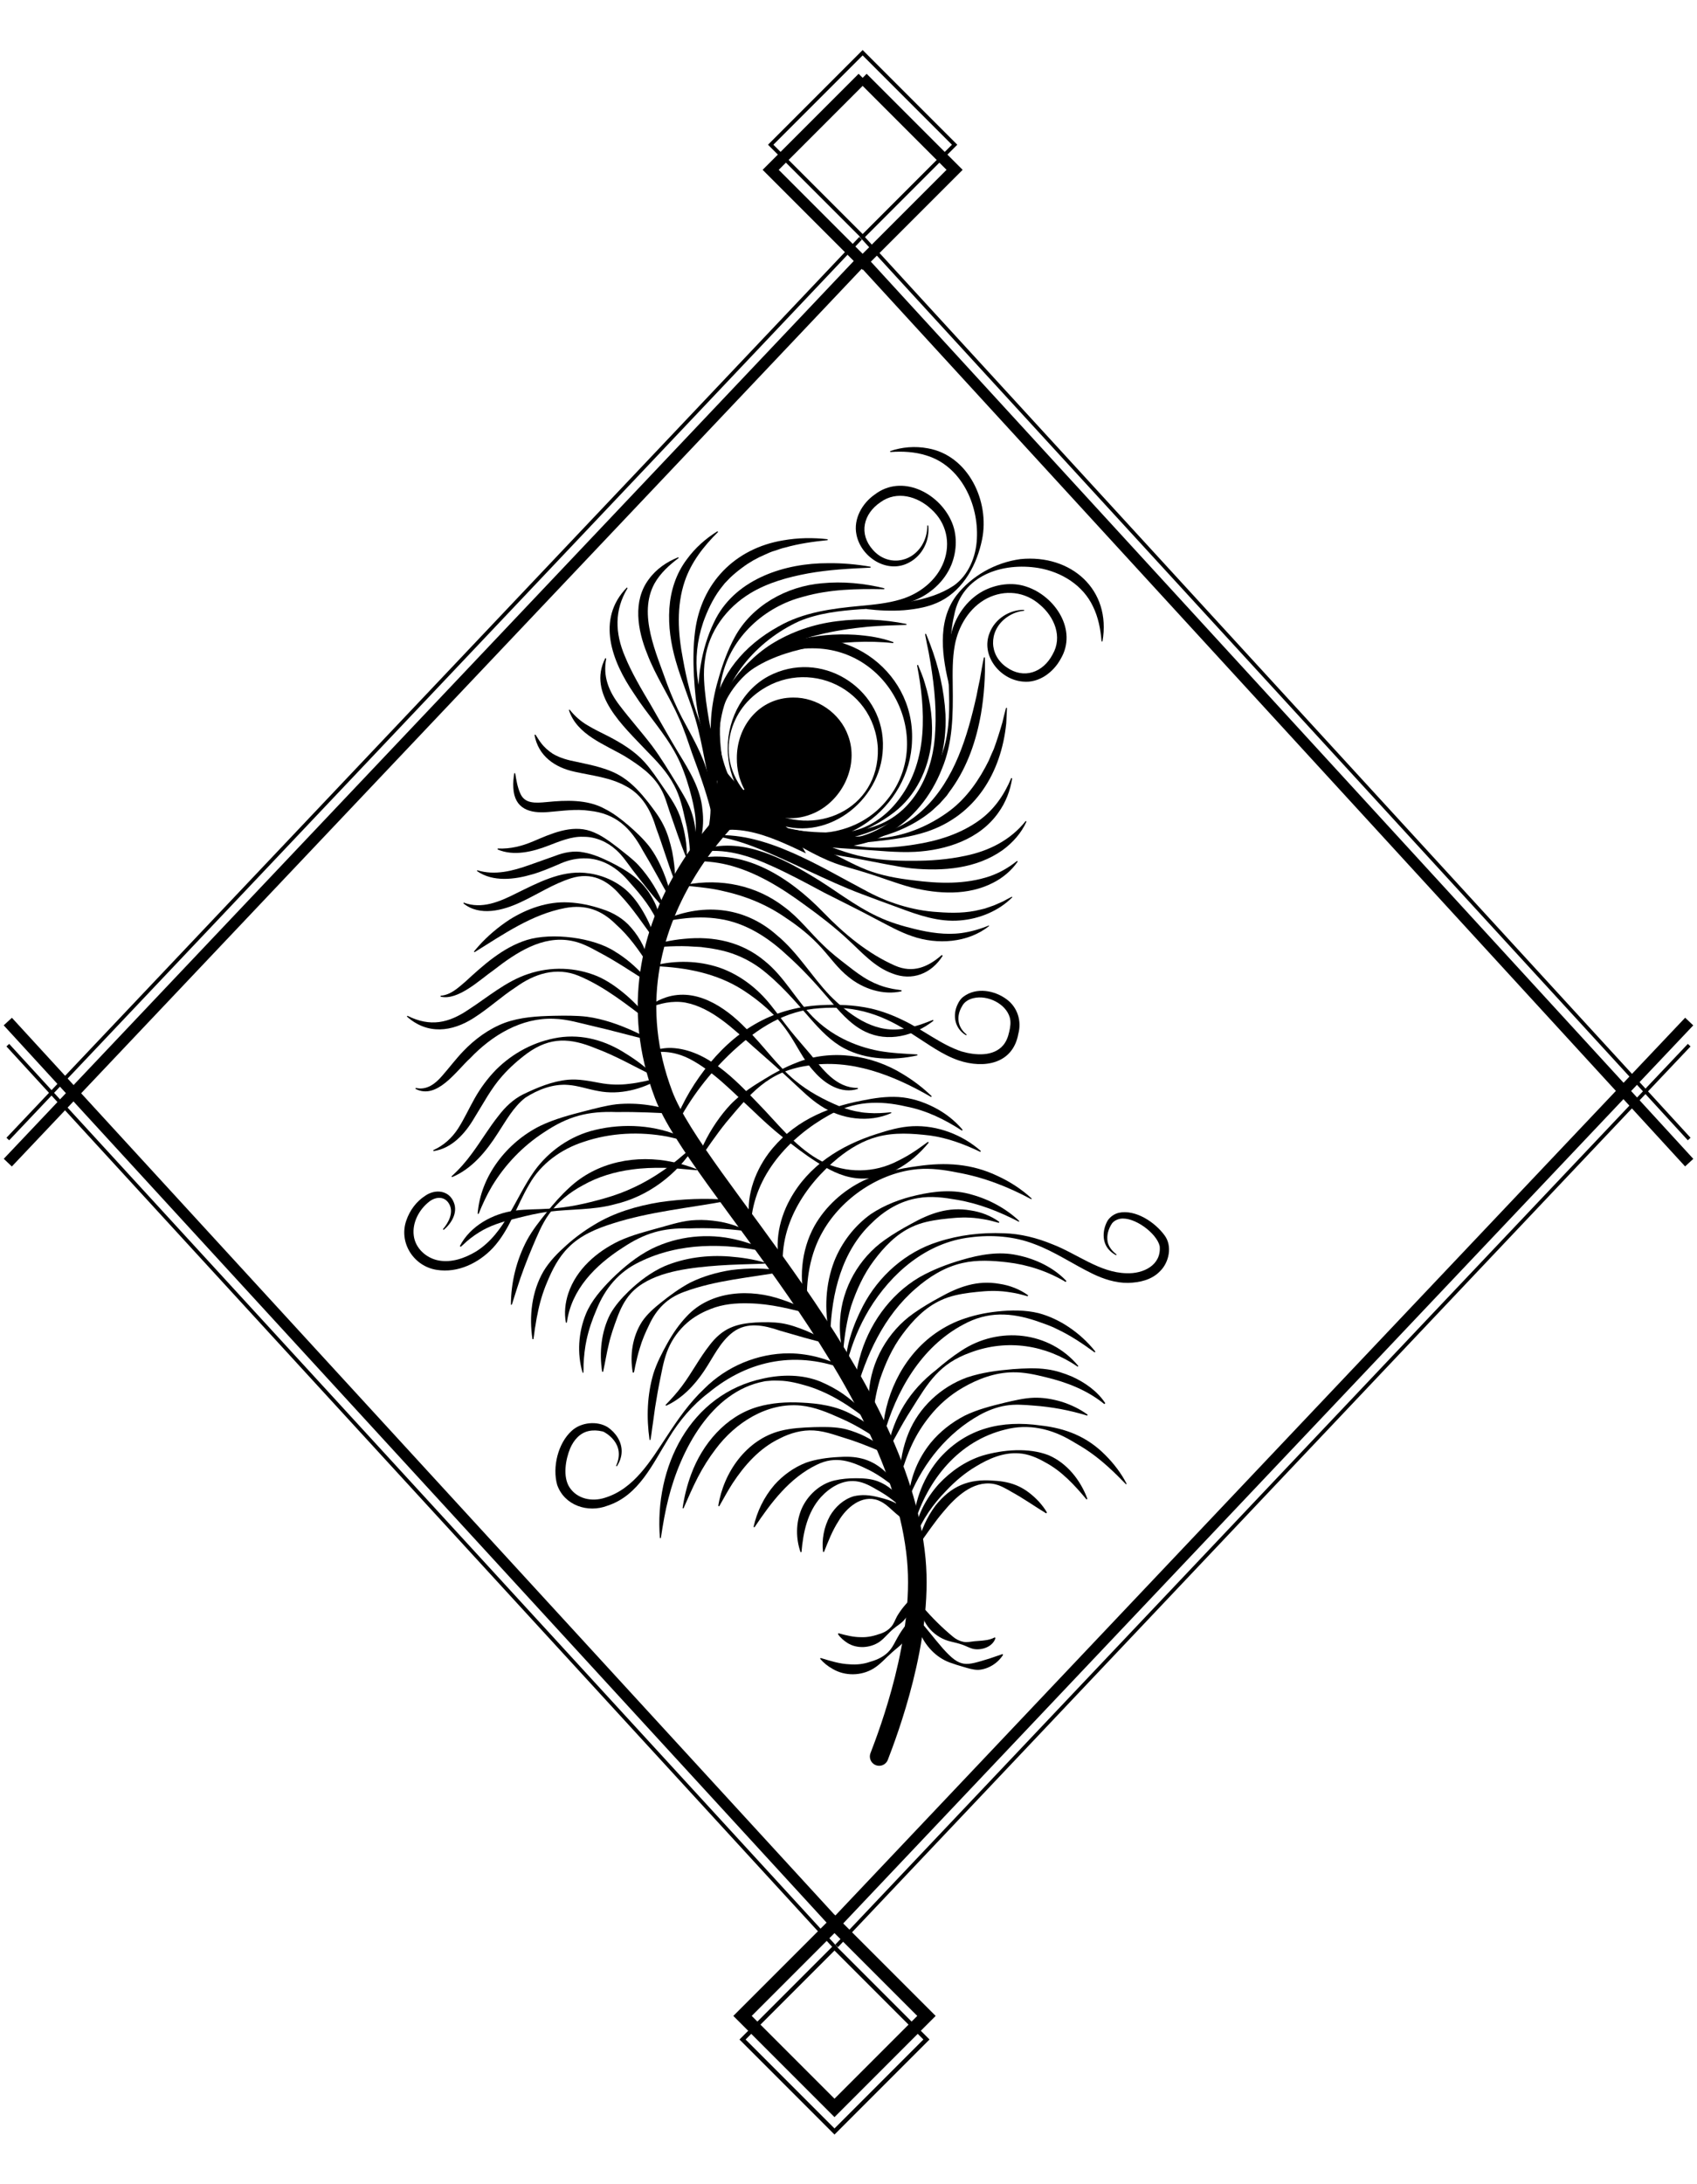 <?xml version="1.0" encoding="UTF-8"?>
<svg data-bbox="4.2 28.367 905 1118.393" viewBox="0 0 913.4 1175" xmlns="http://www.w3.org/2000/svg" data-type="ugc">
    <g>
        <path d="M482.9 801.1c-4.7-3.7-9.6-7.4-14.9-10.1-9.7-4.8-18-8.1-28.5-2.9-14.6 7.1-24.5 20.3-33.4 33.6l-.5-.2c1.8-8.2 5.6-16.1 11.2-22.6 4.6-5.2 10.6-9.5 17.1-12 5.5-1.9 11.5-2.7 17.2-3 9.3-.7 16.9.6 24.3 6.9 3.2 2.8 6 6.2 7.9 10l-.4.3z"/>
        <path d="M479.8 779.6c-8.5-6.3-17.5-12.3-27.2-16.5-6.9-3.1-13.9-6.1-21.5-6.9-18.2-1.8-35.3 9.2-45.9 23.4-3.6 4.7-6.8 9.8-9.6 15.2-2.8 5.4-5.2 11-7.7 16.7l-.5-.1c.9-6.2 2.4-12.3 4.6-18.2 6-16.3 18.6-31.3 35.8-36.3 7.6-2.2 15.6-2.7 23.4-2.3 9.3.4 19.1 1.8 27.5 6.5 7 3.6 13.3 8.6 18.5 14.5 1 1.2 2 2.4 2.9 3.7.1 0-.3.3-.3.3z"/>
        <path d="M469.5 766c-10.6-8.6-21.5-16.1-34.5-20.2-5.1-1.5-10.3-2.9-15.6-3-1.6-.1-3.8-.1-5.4.1-.8.1-1.9.1-2.7.3-28.5 5.4-45 37.1-51.5 62.9-1.8 7-3 14.1-4.1 21.4h-.5c-3.1-38.1 16.1-77.6 55.8-85.9 10.1-2.2 20.9-2.2 30.6 1.7 4.2 1.8 8.6 4.1 12.4 6.8 6.1 4.3 11.5 9.6 15.9 15.5 0 .1-.4.4-.4.4z"/>
        <path d="M275 702c0-12 3-24.2 8.7-34.9 2.9-5.3 6.7-10.1 10.5-14.8 3.8-4.7 7.7-9.2 12.2-13.3 14.9-14 36.2-18 55.8-13.8 4.4.9 8.8 2.3 13 3.9l-.1.5c-6-.5-11.8-1.2-17.7-1.3-5.8-.1-11.6.1-17.3.9-9.2 1.2-18.3 3.9-26.4 8.5-7.1 3.8-13.5 8.9-18.2 15.5-3.9 5.4-6.3 11.6-8.9 17.6-3.1 7.4-6 14.9-8.4 22.6l-2.7 8.5-.5.1z"/>
        <path d="M351.8 578.9c-10.4-5.1-20.4-10.9-31.2-14.9-13.6-5.6-24.3-6.3-36.7 2.6-4.9 3.6-9.5 7.7-13.5 12.2-6.1 6.8-10.3 15-15.2 22.8-4.8 8.2-12 16.3-21.9 17.7l-.1-.5c5.6-2.5 10.1-6.6 13.4-11.7 3.2-5 5.8-10.7 8.9-16.2 3.1-5.5 7-10.8 11.5-15.4 9.1-9.1 20.9-15.3 33.6-17.3 13.1-2 25.6 1.7 36.5 8.8 5.4 3.3 10.4 7.2 15 11.4 0 .1-.3.5-.3.5z"/>
        <path d="M349 559.5c-9.7-2.3-19.9-5.2-29.6-7.4-7-1.6-14-3.8-21.3-4-17.4-.7-33.3 8.9-45 21.2-7.5 6.8-17.9 22.6-29.5 16.5l.2-.5c5.8 1.4 10.5-2.2 14.1-6.4 3.7-4.2 7.3-9 11.4-13.3 6.2-6.5 13.8-12.1 22.3-15.3 8.5-3.1 17.6-3.6 26.5-3.8 5.9-.1 11.9-.2 17.8.5 8.8 1.2 17.3 4.2 25.4 7.9 2.7 1.2 5.3 2.6 7.8 4.2.1-.1-.1.4-.1.4z"/>
        <path d="M349.6 549.7c-12.1-9.1-24-18.8-38.1-24.7-12.1-5-23.9-1.1-34 6.2-7.8 5.1-14.4 11.3-22.4 16.4-11.8 7.6-25 9.2-36.1-.7l.3-.4c12.3 6.1 22.1 4 33-3.4 10.2-6.6 20.1-15.2 32-19.1 12.1-4.1 25.4-3.7 37.2 1.2 5.8 2.5 11 6.3 15.8 10.4 4.7 4.1 9 8.7 12.7 13.8 0-.1-.4.3-.4.3z"/>
        <path d="M349 519.1c-5.1-7.9-10.5-15.6-17.5-21.8-7.7-7.7-16.3-10.8-27.2-8.8-18.1 3.4-33.4 14.2-48.9 23.8l-.3-.4c.8-.9 1.6-1.9 2.4-2.8 4.9-5.5 10.6-10.3 16.7-14.3 9.4-5.9 20.5-9.9 31.8-9.3 6.2.3 12.2 1.6 18.1 3.6 6 1.9 11.6 5.2 15.7 10.1 4.9 5.6 8.3 12.5 9.8 19.8-.1-.1-.6.1-.6.1z"/>
        <path d="M349.1 528.6c-8.7-5.5-17.7-11.6-26.9-16.4-4.5-2.5-9.2-5-14.4-6-15.9-3.2-30.2 6.5-42.2 15.8-7.3 5.1-19.1 16.5-28.5 14.2l.1-.5c5.3-.4 9.2-4.1 13.1-7.4 9.8-9 20.2-18.5 33.3-22.6 13.4-4.1 35.8-1.4 47.5 6.3 5.8 3.5 11 8 15.5 13 .9 1 1.8 2 2.6 3.1.2.1-.1.5-.1.5z"/>
        <path d="M352.2 505.4c-6-8.1-11.5-16.6-18.4-23.9-7.1-8.2-15.5-12.4-26.4-9-9.8 3.1-18.1 8.7-27.4 13-9.2 4.3-21.8 7.7-30.6.5l.2-.4c9.7 3.7 19.4-.5 28.1-4.9 11.5-5.6 23.8-12.3 37.1-11.1 7.9.7 15.6 3.7 21.8 8.9 4.1 3.5 7.2 7.9 9.8 12.4 2.6 4.5 4.7 9.3 6.2 14.3.1 0-.4.2-.4.2z"/>
        <path d="M354.9 498.3c-3.7-9.3-9.7-16.6-16.1-23.7-6.3-7.6-14.7-13.1-24.9-12.8-4.8.1-9.1 1.3-13.4 3.3-4.5 1.9-9.1 3.9-14 5.3-9.5 2.8-21.2 4.3-29.8-1.8l.2-.4c9.4 2.9 19 .4 28-2.8l13.8-4.9c4.8-1.9 10.3-3 15.5-1.9 5.1.9 9.8 3 14.3 5.2 9.6 4.8 17.5 9.8 22.8 19.7 2.5 4.5 4.2 9.5 4.2 14.7-.1 0-.6.1-.6.1z"/>
        <path d="M357.5 488.7c-6.2-6.6-11.7-13.8-17.2-20.9-2.7-3.6-5.2-7.4-8.5-10.4-4.9-4.5-11.3-7.3-17.9-7.2-6.3-.3-12.8 2.5-18.6 4.7-8.4 3.3-18.8 5.9-27.5 2.1l.1-.5c6.9.3 13.1-1.3 19.2-3.9 9.4-4 20.3-9 30.7-5.5 5.6 1.9 10.4 5.6 15 9.1 3.6 2.9 7.4 5.7 10.6 9 6.3 6.8 11.1 14.8 14.5 23.4.1-.2-.4.1-.4.1z"/>
        <path d="M361 484.1c-5-8.7-9.8-17.9-15-26.5-6.6-12.2-14.5-19.9-28.7-21.4-7.5-1.1-14.7.1-22.4.7-9.8.8-18-1.7-18.6-13-.2-2.7.1-5.3.5-7.9h.5c.6 3.7 1.2 7.4 2.7 10.8 2.4 5.7 8.1 5.3 14.4 4.7 10.1-1 21.7-1.5 31 3.6 4.8 2.4 8.9 5.6 12.9 9 3.9 3.4 7.8 7 11.1 11.2 3.2 4.2 5.6 8.9 7.6 13.7 2 4.8 3.5 9.8 4.4 14.9.1 0-.4.2-.4.2z"/>
        <path d="M362.8 473.1c-3.5-9.1-6.2-18.4-9.6-27.5-2.8-9.4-7.4-18-16.4-22.7-8.5-4.7-18.2-5.6-27.5-7.7-10.7-2.3-19.6-8.5-21.6-19.8l.5-.2c1 1.5 1.9 3.1 3 4.5 1.7 2.3 4 4.3 6.3 5.8 4 2.4 8.4 3.5 13 4.4 8.2 1.8 17.5 3.5 24.8 8.4 5.3 3.5 9.6 8.3 13.4 13.1 3 3.9 6.2 8 8.4 12.5 2.3 4.5 3.6 9.4 4.7 14.2.9 4.9 1.6 9.8 1.5 14.8 0 .2-.5.2-.5.2z"/>
        <path d="M477.9 782.5c-6.4-2.6-13-5.5-19.6-7.7-6.5-1.9-13.4-4.8-20.2-5.2-6.4-.4-12.8 1.4-18.4 4.3-10.9 5.2-19 14.4-25.5 24.3-2.5 3.9-4.7 8-7.1 12.2l-.5-.2c2.8-18 15.1-35.7 33.5-40.4 5.9-1.5 12.1-1.8 18.1-2 4.8-.1 9.7-.2 14.6.6 3.6.6 7.1 1.9 10.5 3.3 5.5 2.5 10.7 5.8 15.1 10.1-.2.3-.5.7-.5.7z"/>
        <path d="M491.4 859.9c-.3 4.6-2.2 8.9-5.2 12.2-1.6 1.6-3.7 2.8-5.3 4.2-2.6 2.1-4.7 5-7.5 7-5 3.4-12.1 3.9-17.3.6-2-1.3-3.8-2.8-5.1-4.8l.3-.4c4.4 1.2 8.2 2.1 11.9 2.1 3.9.2 7.5-.7 11.3-2.1 2-.7 3.8-1.9 5.2-3.5 1.4-1.6 2.1-3.7 3.1-5.6 2.2-3.7 4.8-6.9 8.1-9.9l.5.2z"/>
        <path d="M493.4 867.7c-.8 5.7-3.2 11.2-6.9 15.6-2 2.2-4.4 3.9-6.5 5.8-3.2 2.8-6.1 6.3-9.9 8.6-6.6 4-15.3 4.1-21.9.2-2.6-1.4-4.9-3.3-6.8-5.5l.3-.4c5.3 1.6 10.3 3.2 15.6 3.4 3.8.3 7.6-.1 11.2-1.4 3.9-1.1 7.7-2.9 10.4-6.1 1.8-2.1 2.9-4.7 4.3-7.1 1.3-2.4 2.9-4.6 4.5-6.8s3.3-4.5 5.3-6.6c0 .1.4.3.4.3z"/>
        <path d="M488.1 813.4c-4.8-4.2-9.6-8.3-15.2-11.4-3.8-2.2-7.7-4.6-12.3-5.1-7.3-.8-14 3.4-18.8 8.6-7.2 8.1-9.5 18.8-10.4 29.5l-.5.1c-2.6-7.4-2.6-15.8.5-23.2 3.2-7.4 9.8-13.5 17.7-15.4 3.9-.9 7.7-1.2 11.6-1.2 3.8 0 7.9.2 11.7 1.6 5.6 2.1 10.2 6.2 13.5 11.1 1.1 1.6 2 3.4 2.7 5.1-.1.1-.5.3-.5.3z"/>
        <path d="M355.3 580.3c-9.8 5.8-21.8 8.9-33.2 6.7-5.7-1-10.8-2.9-16.2-3.3-8.2-.7-16.4 2.5-23.2 6.9-6.5 5.1-10.4 12.5-14.9 19.3-6 9.4-13.8 19-24.5 23.4l-.3-.4c4.2-3.8 7.8-7.9 11-12.3 4.9-6.6 9.2-13.9 14.4-20.4 3.5-4.6 7.9-8.8 13.1-11.4 7.7-3.7 15.7-7.1 24.3-7.9 5.7-.5 11.5.7 16.9 1.7 5.3 1 10.6 1.2 16 .5 5.4-.6 10.8-1.9 16.2-3.3l.4.5z"/>
        <path d="M365.2 599.3c-11.1-.6-22.1-1.2-33.2-1-15.6-.6-26.2 2.2-39.2 10.9-11.4 7.4-21 17.4-28 29-2.8 4.7-5.1 9.7-7.2 14.9l-.5-.1c1.5-20.2 15.7-38.4 33.7-47.3 7.7-3.7 16.1-5.9 24.3-8 5.5-1.4 11-2.9 16.7-3.6 11.4-1.1 23 .7 33.6 4.7-.1 0-.2.5-.2.5z"/>
        <path d="M369.3 461.3c-3.3-8.1-6-16.5-8.9-24.7-1.4-4.1-2.5-8.4-4.7-12.2-4.3-7.7-11.7-12.7-19-17.3-11.1-6.6-26.2-11.7-30.5-25.1l.4-.2c2.8 3.5 6 6.3 9.6 8.4 3.6 2.2 7.5 4 11.4 6 6.9 3.6 14 7.9 19.3 13.8 3.8 4.2 6.9 9 10.1 13.6 3.8 5.5 7.9 11.2 9.7 17.8 2 6.4 3.1 13.2 3 19.9.1-.1-.4 0-.4 0z"/>
        <path d="M584.8 806.7c-6.4-7.7-13.4-15.3-22.3-20-4.2-2.4-9-4.5-14.1-4.8-8.4-.6-16.3 2.9-23.2 7.1-5.9 3.5-11.2 8-15.9 13-7 7.1-12.8 15.4-16.7 25.1l-.5-.1c.8-10.7 6.2-20.8 13.3-28.7 6.4-6.8 14.5-12.4 23.5-15.2 11-3.2 24.7-4.4 35.5-.2 10 4.3 17.2 13.5 20.9 23.5-.1 0-.5.3-.5.3z"/>
        <path d="M585.2 761.6c-9.5-2.9-19.1-4.7-29-5.4-4.9-.4-9.9-.8-14.8 0s-9.6 2.6-14 5c-17.3 9.6-30.1 25.4-37.7 43.6l-.5-.1c.9-10.2 5.1-20.2 11.7-28.4 5-6.1 11.3-11 18.2-14.6 6.9-3.4 14.5-5.3 21.9-7.1 4.9-1.1 10-2.4 15.2-2.6 5.2-.2 10.4.7 15.4 2.2 4.9 1.6 9.6 3.8 13.8 6.9.1.1-.2.5-.2.5z"/>
        <path d="M594.4 755.4c-9.2-7.5-20.3-11.8-31.7-14.5-5.7-1.4-11.5-2.7-17.5-2.6-9.7.1-19 3.6-27.2 8.4-6.9 4-12.9 9.3-17.8 15.5-3.6 4.5-6.7 9.4-9.2 14.7-2.5 5.3-4.4 10.9-6.2 16.7l-.5-.1c.2-7.5 1.8-15.4 4.7-22.5 5.6-13.8 17.4-24.8 31.4-29.9 8-2.7 16.5-3.8 24.8-4.5 6-.4 12.2-.8 18.4.1 4.6.6 9.1 2.1 13.4 3.9 7 3.2 13.6 7.8 17.9 14.3-.1.2-.5.5-.5.5z"/>
        <path d="M477.7 779.6c3.3-17.6 12-31.6 26.2-42.6 4.3-3.7 8.7-7.2 13.5-10.3 20.2-13.4 47.5-10.5 63 8.2l-.3.4c-17.3-11.8-37.9-15-57.6-7.7-17.1 6.1-22.8 16.1-31.9 30.6-3 4.6-5.7 9.4-8.3 14.2-1.4 2.4-2.6 4.9-4 7.4l-.6-.2z"/>
        <path d="M589.2 727.6c-6.6-4.8-13.1-9.2-20.4-12.6-3.5-1.8-7.3-3-10.9-4.3-13.8-4.6-26.2-5.3-39.4 1.9-22.8 12.1-36.3 35.9-43 60.2l-.5-.1c.5-20.6 10.2-41.7 27-54.3 4.7-3.5 9.9-6.4 15.4-8.4 6.3-2.3 12.7-3.7 19.3-4.4 7.3-.8 15.1-.9 22.4.9 5.6 1.5 11.1 4.1 15.9 7.3 5.6 3.7 10.5 8.2 14.6 13.4-.1 0-.4.4-.4.4z"/>
        <path d="M555.1 645.2c-12.7-6.8-25.8-11.9-39.9-14.4-6.9-1.4-14-2.4-21.2-1.8-20.6 1.8-40.8 15.5-51 33.3-7.1 12.2-9.3 26.5-8.6 40.6l-.5.1c-4.1-14.2-2.8-30.2 4.4-43.3 6-10.7 15.5-19.2 26.4-24.5 9.2-4.2 19.2-6.5 29.1-7.8 15.1-2.2 29.2-1.4 43.2 5.3 6.7 3.1 12.9 7.1 18.3 12.1l-.2.4z"/>
        <path d="M573.6 689.7c-9.8-5.8-20.4-9.3-31.6-10.6-7.9-.9-16-1.4-23.9.4-9.5 2.1-18 7.4-25.2 13.7-17.2 14.8-26.8 36-32.7 57.5l-.5-.1c.2-6.6 1.2-13.2 2.9-19.7 4.7-17.8 16.1-34.2 32.2-43.7 7.2-4.1 15.1-7.1 23-9.4 9.5-2.8 19.9-4.7 29.8-2.5 9.8 2 19.5 6.6 26.4 13.9-.1.1-.4.5-.4.5z"/>
        <path d="M553.1 697.4c-2.2-.6-4.6-1.3-6.8-1.7-2.8-.5-5.9-1-8.8-1.1-5.2-.3-10.4.3-15.6.9-5.2.7-10.5 1.7-15.4 4-8.6 3.9-15.2 10.9-20.7 18.3-5.5 7.3-9.3 15.8-12.2 24.4-2.3 7.7-3.5 15.5-4.2 23.6h-.5c-1.2-5.4-1.6-11-1.2-16.5 1-16.8 10.2-33 24-42.7 4.5-3.2 9.3-6 14.1-8.6 10.2-5.7 20.2-9.4 32.1-7.3 5.5.8 11 2.9 15.5 6.2-.1.1-.3.5-.3.5z"/>
        <path d="M532.4 498.2c-11.4 9.1-27.9 10.2-41.4 5.5-6.8-2.3-13.1-5.9-19.3-9.1-9.3-5-18.8-9.6-28.2-14.4-8.9-4.8-18.8-10.1-27.9-14.2-12.5-5.7-25.8-10-39.7-7.5l-.1-.5c20.6-8.5 43.2 2.4 60.9 13.1 12.1 7.1 23.1 16.2 35.9 22.1 6.3 3 13.1 5 19.7 6.6 8.2 2 16.7 3.3 25.1 2.2 5.1-.7 10-2.1 14.9-4.1-.2-.1.1.3.1.3z"/>
        <path d="M606.1 798.6c-6.1-6.3-12.2-12.2-19.3-17.2-3.1-2.2-6.5-4.2-9.8-6.1-11-6.6-23.3-9.5-35.9-6.2-25 6.1-41.7 26.8-49 50.8l-.5-.1c.7-12.8 5.7-25.7 14.5-35.7 14.5-15.9 33.2-20.1 53.9-17.2 13.6 1.5 25.1 6 34.9 15.9 4.6 4.6 8.6 9.8 11.5 15.5l-.3.3z"/>
        <path d="M535.8 881.3c-1.4 4.6-7.1 6.6-11.5 5.9-2.2-.4-4.2-1.6-6.2-2.3-2-.7-4-1.2-6.2-1.7-8.6-1.9-16.3-9.7-16.1-18.8l.5-.2c5.6 6.3 10.5 11.3 16.8 16.5 1.6 1.3 3.4 2.2 5.4 2.6 2 .4 4.1-.1 6-.3 1.8-.2 3.6-.2 5.5-.5 1.8-.2 3.5-.6 5.5-1.6l.3.4z"/>
        <path d="M539.9 890.3c-2.8 4.5-8 7.8-13.4 8.1-2.8 0-5.5-.9-7.9-1.6-2.5-.7-5-1.5-7.5-2.4-7.5-2.8-13.3-9.2-16.2-16.5-1-2.4-1.7-4.9-2-7.6l.5-.2c5.2 5.7 9.2 11.2 14.1 16.8 9.6 10.7 12.2 9.3 25.1 5.4 2.2-.7 4.5-1.6 7-2.4l.3.4z"/>
        <path d="M563.1 814.2c-6.2-3.8-12.3-8.1-18.7-11.6-3.1-1.8-6.3-3.7-9.9-4.3-11-1.7-20.2 7.2-26.7 15-4.8 5.6-8.8 11.7-13.2 17.7l-.5-.2c1.6-7.5 4.8-14.6 9.5-20.9 8.4-10.4 17.8-14.4 31.1-13.3 10.4.5 17.3 3.7 24.5 11.3 1.6 1.8 3.1 3.7 4.3 5.8-.1.1-.4.5-.4.5z"/>
        <path d="M507.4 514.2c-6 9.6-16.4 13.8-27.2 9.5-9.6-3.5-16.5-11.5-23.8-18.2-7.2-6.7-15-12.7-22.9-18.4-12.8-9.4-26.6-18.1-42.2-21.9-6.2-1.5-12.6-2-19.1-2l-.1-.5c27.2-7.6 52.8 9.3 71 28.1 11.2 11.6 23.9 22.2 38.6 28.7 9.6 4.2 17.7.9 25.2-5.7.2.1.5.4.5.4z"/>
        <path d="M544.9 482.7c-7.3 7.4-17.8 11.7-28.2 12.5-11.4 1-22.5-2.9-32.9-6.8-6.7-2.4-13.3-4.9-20-7.4-19-7.1-39.1-18.1-58-25.4-6.5-2.5-13.2-4.5-20.2-5.7v-.5c27.1-1.4 55.9 16.9 79.3 29.2 12.2 6.8 26 11.3 39.9 12.1 7.6.6 15.4.6 22.8-1.3l2.5-.6 4.9-1.7 4.8-2.1c1.5-.8 3.1-1.7 4.7-2.5.1-.2.4.2.4.2z"/>
        <path d="M527.6 619.7c-8.8-4.2-17.6-7.5-27.1-8.8-9.4-1.1-19-1.8-28.3.7-7.8 2.1-14.8 6.3-21 11.3-18.1 14.8-32.3 36.8-29.6 61.2l-.5.1c-4.9-12.6-2.3-27.3 4.1-38.9 10-18.3 27.2-29 46.6-35.2 6.2-2 12.7-3.9 19.4-4.2 13.3-.6 26.9 4.6 36.8 13.4-.1 0-.4.4-.4.4z"/>
        <path d="M375 624.9c2.8-8.5 7.1-16.5 12.4-23.7 2.4-3.2 5.1-6.5 8.1-9.2 4.8-4.5 10.4-8.1 15.9-11.4 5.5-3.4 11.2-6.5 17.4-8.9 18.6-7.5 40.4-4.2 57.2 6.2 5.6 3.4 10.8 7.3 15.5 11.9l-.3.4c-20.2-11.7-43.3-20.9-66.9-16.8-21.2 3.2-30.5 15.1-43.4 30.4-5.5 6.8-10.3 14-15.4 21.3l-.5-.2z"/>
        <path d="M493.8 567.8c-12.9 2.9-27.4 2.5-39.4-3.8-7.2-3.8-12.9-9.9-18.1-15.8-8.5-9.8-17-19.7-27.4-27.5-6.1-4.4-13-7.6-20.3-9.3-2.8-.7-7.1-1.4-9.9-1.7-1.5-.3-3.6-.3-5.1-.4-8.6-.7-17.2.1-25.9.6l-.1-.5c6.7-2 13.6-3.7 20.7-4.3 15.8-1.6 31 1.6 43.4 12 10.4 8.4 16.6 20.6 25.8 30 9.7 9.8 22.3 15.8 35.6 18.3 6.7 1.2 13.6 1.5 20.6 1.9.1 0 .1.5.1.5z"/>
        <path d="M485.3 533.3c-9.9 2.3-20.8-1.3-28.6-7.7-5.6-4.4-9.8-10.4-14.5-15.6-5.6-6.2-12.1-11.5-19.1-16.1-10-7-21.5-11.8-33.4-14.4-6.7-1.7-13.5-2.2-20.5-3v-.5c18.7-3.6 37.9.3 53 12 8 5.9 14 14 21.2 20.8 4 3.9 8.5 7.4 12.8 10.7 3.7 2.9 7.5 5.8 11.6 8 3.5 1.9 7.4 3.4 11.3 4.2 1.9.5 4.2.7 6.2 1.1-.1 0 0 .5 0 .5z"/>
        <path d="M371.9 462.9c2.1-7.5 3.1-15.2 2.4-23-.5-5.2-1.8-10.3-3.2-15.4-1.8-6.2-4-12.6-7.1-18.4-6.3-11.9-15.6-21.7-22.8-33-11.8-17.2-20.5-39.9-3.8-57l.4.3c-7.2 11.9-6.8 24.2-1.4 36.8 3.5 8.6 9 17.9 13.9 26.1 5 8.7 9.9 17.5 15.1 26.1 5.7 9.3 11.8 19.2 12.7 30.4 1.2 9.4-.8 19.4-5.7 27.3l-.5-.2z"/>
        <path d="M548.4 657.3c-10.7-5.5-21.5-9.8-33.3-11.8-6.9-1.2-14-2.2-21.1-.9-9.4 1.5-17.9 6.6-24.6 13.2-16.3 15.2-21.8 38-22.5 59.7h-.5c-2.8-12.8-2.1-26.6 2.6-38.9 4-10.1 10.9-19.1 19.7-25.4 7.5-5 16.2-8.3 24.9-10.2 9.5-2.2 19.8-3.2 29.4-.3 9.5 2.6 18.5 7.5 25.6 14.2.1 0-.2.4-.2.4z"/>
        <path d="M371.9 469.1c-.3-9.4-.7-18.5-3-27.6-1.4-6.4-2.8-12.9-6-18.9-3.7-7.2-9.4-13.1-15-18.8-12.1-12.9-32-30.4-22.1-49.7l.5.2c-1.9 9.7 1.4 17.6 7.1 25.1 5.6 7.4 11.9 14.4 17.6 21.9 4.9 6.6 9.1 13.6 13.4 20.6 3.1 5.2 6.6 10.6 8.3 16.6 1.4 4.6 2 9.6 2.1 14.4 0 5.5-.8 11-2.5 16.3.1-.1-.4-.1-.4-.1z"/>
        <path d="M380 450.9c4.4-14.1 2.2-28.5-.8-42.6-1.4-7.1-2.8-14.3-4.9-21.4-3.1-10.6-7.6-20.8-10.6-31.4-5.2-18.1-5.9-38.8 6-54.6 4.5-6.2 10.2-11.2 16.5-15.1l.3.4c-7.8 7.7-14.4 16.2-17.9 26.4-4.6 13.5-3.7 28.1-1 42 1.9 10.8 4.6 21.5 8.3 31.8 2.4 6.9 5.4 13.7 7.5 20.9 2.1 7.2 3.2 14.7 3 22.2-.2 7.5-1.9 15.2-5.8 21.6l-.6-.2z"/>
        <path d="M395.5 437.9c-7.2-12-12.2-26-12-40.2.6-14.3 6.9-28 17.1-38 15.6-14.9 38.7-19.4 59.6-18.2 7 .5 14.1 1.5 20.7 4l-.1.5c-13.7-1.5-27.4-.6-40.9 1.6-22.2 3.5-50.2 14.1-52.2 39.9-.8 10.1.6 20.2 2.8 30.1 1.5 6.7 3.5 13.2 5.4 20 .1.1-.4.3-.4.3z"/>
        <path d="M402.6 437.8c12.3 6.5 25.5 10.3 39.3 10.7 6.7.3 13.8-.1 20.3-2.3 9.1-3 16.7-9.3 22.2-16.9 15.2-20.5 13.8-47.5 9.2-71.4l.5-.2c1.3 3.2 2.8 6.6 3.7 9.9 3.2 10.3 4.6 21.1 3.5 31.9-1.6 14.4-8.4 28.6-20 37.5-14.1 10.9-35.1 18.6-52.9 14.2-9.6-2.1-18.9-6.6-26.1-13.2 0 .2.3-.2.3-.2z"/>
        <path d="M384 442c-2.7-12.8-7.1-24.8-11.6-37-2.1-6.1-4.1-12.4-6.8-18.3-5.2-12-12.8-23-17.4-35.3-5-12.4-7.7-28 .9-39.6 4.1-5.7 9.9-9.6 16-12l.2.4c-5.1 3.8-9.9 8.2-13 13.7-9.1 16.6 1.1 37.8 6.8 54.2 2.3 6.1 4.9 12.1 7.9 17.9 5.4 10.2 11.4 20.1 14.3 31.4 2.2 8 3.7 16.3 3.1 24.6h-.4z"/>
        <path d="M391 430.3c-7.5-12.1-11-27.5-7.7-41.6 1.6-7.1 5.1-13.6 9.1-19.5 6-8.8 13.6-16.8 22.7-22.6 10.7-6.7 23-10.9 35.5-12.4 12.3-1.6 25.1-1 37.3 1.5v.5c-7.1.2-14.1.4-21 1-18 1.8-36 5.3-51.9 14.1-8.4 4.4-16.1 10.6-21 18.8-3.7 5.9-5.4 12.8-6.4 19.4-1 6.7-1.1 13.5-.4 20.3.8 6.8 2.5 13.5 4.5 20.3-.3 0-.7.2-.7.2z"/>
        <path d="M392.8 429.3c-5.7-7.6-7.9-17.2-9.4-26.5-2.1-13.1-.1-26.5 3.7-39 2.1-7.2 4.7-14.2 8.3-20.9 9.2-17.1 28-27.5 47-29.1 11.2-1.1 22.7 0 33.6 2.7l-.1.5c-14.6-.3-29.4 0-43.4 4-21 5.3-39.1 21.8-43.9 43.2-1.7 7.2-1.8 14.6-1.8 21.8.1 10.9.8 21.8 3.1 32.5.8 3.6 1.7 7.1 3.2 10.5l-.3.3z"/>
        <path d="M396.7 430.2c-9.4-12.7-16.6-27.4-20.3-42.9-1.8-7.8-2.4-15.8-2.9-23.7-.4-7.9-.4-15.9.6-23.8 3.3-26.2 21.5-44.8 47.5-49.1 8-1.4 16-1.5 23.9-.6v.5c-7.9.8-15.6 1.9-23 4-1.6.3-3.9 1.2-5.5 1.7-1.6.4-3.8 1.4-5.3 2.1-4.3 1.8-8.5 4.2-12.2 7-2.2 1.6-4.5 3.5-6.5 5.4-.7.7-2.3 2.4-2.9 3-.5.7-2.1 2.6-2.6 3.3-3.9 5.3-6.8 11.5-9 17.7-6.9 20.6-2.9 37.2 3.8 57 4.1 13.1 9.5 25.5 15 38.2-.2 0-.6.2-.6.2z"/>
        <path d="M401 440c13.5 3.4 27.2 7 41 8.7 9.8 1.2 19.8 2.3 29.6.3 9.8-2 18.7-7 25.8-13.9 16.5-15.9 23.3-38.9 28.2-60.7.5-2.8 1.2-6 1.8-8.8.7-3.9 1.3-7.9 2.2-11.9h.5c.3 10.1-.4 20.4-2.1 30.4-2.5 14.2-7.2 28.1-15.6 40-.7.9-2.1 2.9-2.7 3.8-.6.7-2.4 2.8-3.1 3.5-.5.7-1.5 1.6-2.2 2.2-1.5 1.4-3 2.9-4.7 4.1-16.8 13.1-43.4 18.6-64.2 14.6-12-2.2-23.7-6.2-34.6-11.8-.1-.1.1-.5.1-.5z"/>
        <path d="M406.3 441c8.8 4 18.4 7 27.6 10.1 9.4 2.8 18.4 6.9 27.9 9.2 9.5 2.3 19.4 2.9 29.2 2.8 9.6.1 19.4-.7 28.7-2.7 12.6-2.6 24.2-8.4 32.4-18.7l.4.3c-2.7 6.1-7.4 11.4-12.9 15.4-14.1 10-32.1 11.4-48.8 9.8-6.7-.6-22.6-4-29.3-5.2-6.5-1.2-13.1-2.1-19.5-3.7-8-2-15.8-5.1-23.3-8.7-4.5-2.3-8.9-4.7-12.6-8-.1-.2.2-.6.2-.6z"/>
        <path d="M401.2 662.3c-10-1.3-20.1-1.8-30.2-1.4-14.2-.4-24 2.5-35.9 10.4-14.5 9.3-27.6 22.3-30 40.3h-.5c-1-5.2-.4-10.7 1.3-15.8 4.3-12.9 15.3-22.4 27.2-28.1 7.1-3.3 14.8-5.2 22.3-7.3 6.2-1.7 12.6-3.8 19.2-4 3.9-.2 7.9.1 11.8.7 5.2.8 10.3 2.4 14.9 4.7l-.1.5z"/>
        <path d="M406.2 445.2c13.7 1.2 27.2 3.3 40.8 4.5 8.1.8 16.3 2 24.5 1.4 14.5-.8 28.3-6.4 39.8-15 9.2-7 15.8-16.6 20.9-26.9.7-1.8 1.9-4.4 2.7-6.2 1.7-4.6 3.2-9.4 4.6-14.2.6-2.6 1.3-5.4 2-8l.5.1c-.1 2.6-.3 5.7-.4 8.3-2.7 26.5-16.5 49.4-42.6 58.2-8.8 2.9-18.1 4.2-27.3 5.2-9.1 1-18.5 1.9-27.7 1.1-12.9-1.2-25.6-4-37.8-8.2-.1.2 0-.3 0-.3z"/>
        <path d="M406.3 441.1c4.1 2.1 9.4 3.2 13.8 4.5 4.6 1.2 9.6 2.4 14.2 3.5 9.6 2 18.9 5.1 28.6 6.3 9.7 1.3 19.6.5 29.2-1 12.5-1.9 24.9-5.7 35.2-13.2 7.8-5.7 13.2-13.5 17-22.6l.5.1c-1 6.6-3.5 13.1-7.5 18.6-10.1 14.3-28 20.1-44.8 21-9.9.5-19.9-.7-29.8-1.3-6.6-.5-13.2-.7-19.8-1.6-8.2-1.2-16.2-3.6-23.9-6.6-4.6-2-9.5-3.7-13.1-7.3l.4-.4z"/>
        <path d="M502.4 549.2C492 557.3 478 561 465.6 555c-8.4-4.1-14.3-11.5-20.2-18.4-6.9-8.1-14.2-16-22.2-23.1-10.1-9.4-22.1-17-35.8-19.1-6.8-1.1-13.8-1-20.7-.1-3.5.4-7 1.1-10.5 1.8l-.2-.5c21.1-10 44.3-8.3 62.1 7.5 11.2 9.2 18.6 22 28.5 32.4 10.1 10.2 23 19.9 38 18.2 2.5-.2 5.1-.8 7.6-1.5 3.4-.9 6.7-2.2 10-3.5 0 .1.2.5.2.5z"/>
        <path d="M404.2 441c14.9 4.8 30.1 7.3 45.7 6.8 7.6-.2 15.5-1 22.7-3.9 20.6-8 30.1-30 30.8-50.9.8-14-1-28-3.5-41.8-.7-3.3-1.4-6.8-2-10.1l.5-.1c.8 1.8 1.5 3.7 2.2 5.5 4.6 12 7.6 24.9 8.3 37.8.7 17-3.5 35.4-15.9 47.8-5.7 5.7-12.5 10.2-19.8 13.4-13.2 5.9-26.6 8.3-41.1 6-9.8-1.6-19.6-4.8-28.1-9.9-.1-.1.2-.6.2-.6z"/>
        <path d="M419.2 447.3c8 2.4 16.3 6.5 24 9.7 7.9 3.3 15.3 7.9 23.3 11 8 3.1 16.5 4.6 25 5.6 13.7 1.8 28.1 2.3 41.3-2.2 5.2-1.8 10.1-4.6 14.6-8.2l.4.3c-3.3 4.8-8 8.8-13.4 11.5-13.5 6.9-29.3 6-43.6 2.5-8.4-2.2-16.5-5.5-24.8-8-5.5-1.8-11.2-3.1-16.6-5.1-5.4-2-10.6-4.6-15.7-7.4-5.1-2.8-9.9-6-14.6-9.3l.1-.4z"/>
        <path d="M373.6 616.7c-4.1-3-9.4-4.1-14.3-5.2-15-2.8-30.7-2.1-45.1 2.8-12.1 3.9-23.1 11.7-29.4 23-6.7 11.3-10.4 24.3-19.6 34.2-7.6 8-18.7 13.5-30.1 11.7-12.4-1.9-20.6-14.6-16.4-26.6 1.9-5.5 5.4-10.2 10.2-13.3 5.5-3.8 12.9-2.9 15.4 3.7 2.2 5.5-1.4 11.3-5.5 14.7l-.4-.4c3.1-3.6 5.8-8.9 3.5-13.3-2.3-4.5-7.2-4.4-10.9-1.5-5.4 4.2-9.2 11.3-8.3 18.2.8 6.8 6.6 12.1 13.2 13.4 7.1 1.4 14.4-1.2 20.5-4.9 15.6-9.9 21-28.9 31.3-43.3 7.8-10.8 19.5-18.9 32.6-22 15.5-3.7 32.4-2.7 47 3.9 2.4 1.2 4.8 2.5 6.6 4.5l-.3.4z"/>
        <path d="M362.3 608.1c1-6.1 4-11.6 6.8-17 2.9-5.4 6.3-10.5 10-15.4 15.9-20.7 35.8-33.4 62.3-34.9 9.1-.5 18.4-.2 27.4 1.8 6 1.4 11.8 3.6 17.3 6.3 10.8 5.1 20.3 13.1 31.5 16.8 7.3 2.1 17.1 2.9 22.4-3.4 1.6-1.9 2.6-4.4 3.2-7.2.6-2.5 1-5.2.3-7.7-2.1-7.4-11.9-12.2-19.5-10.4-2.6.6-5 2-6.2 4.4-3.2 5.3-2.5 11.3 2.5 15.2l-.3.4c-6.1-3.5-7.5-10.8-4.5-16.8.7-1.5 1.7-3 3.1-4 6.9-5.2 16.8-3.4 23.3 1.5 5.7 4.2 8.1 11.6 6.2 18.5-2.9 16.2-18.4 18.9-32.1 14.3-8.8-3-16.5-8.8-24.1-13.6-16.1-10.8-30.8-16-50.4-14.5-18.9 1.2-33.4 10.6-46.9 23-12.5 11.6-23.2 25.4-30.9 40.7-.3.7-.6 1.4-.8 2h-.6z"/>
        <path d="M455 737c-.1-12 4-23.8 9.5-34.4 8.4-16.1 22.9-29 40.4-34.5 11.4-3.7 23.4-5.1 35.3-4.6 9 .2 17.9 2.5 26.2 5.9 13.3 5.1 25.5 15.3 39.9 15.6 9 .4 18.9-4.3 17.9-14.6-1.7-7.1-13.9-16-21.3-14.7-1.6.3-3.2 1.1-4.3 2.4-2 2.9-3.1 6.6-2.4 10.1.6 2.7 2.5 5 4.8 6.7l-.3.4c-1.3-.7-2.6-1.6-3.6-2.7-4.2-4.3-3.7-11.3-.8-16.1 1.4-2 3.5-3.4 5.8-4 9.1-2 19.6 5.1 24.7 12.1 4.3 5.7 2.5 14.5-2.4 19.3-4.5 4.7-10.9 6.1-17.1 6.3-6.8.1-13.4-2.1-19.2-4.9-10.7-5.2-20.3-11.9-31.4-16-10.9-4.2-22.9-5.1-34.4-3.6-23.6 2.7-42.6 19.2-54.5 38.8-5.2 8.7-9.2 18.2-11.7 28.1-.3 1.4-.7 2.9-.8 4.3.2.1-.3.1-.3.1z"/>
        <path d="M390.6 420.7c-8.8-11.6-13.9-28.9-14.8-43.3-.3-15.5 2.4-31 9.6-44.8 11.4-21.4 37.4-29.7 60.3-29.6 7.7-.1 15.4.6 22.9 1.9v.5c-11.4.5-22.6 1.1-33.7 3.1-10.8 2-21.7 5-31.1 10.7-12.7 7.7-22.3 20.5-24.3 35.4-1.2 7.5-.4 15 .5 22.4 1 7.4 2.2 14.8 4 22 1.9 7.3 3.9 14.5 7 21.4.1 0-.4.3-.4.3z"/>
        <path d="M413.4 442.2c19.6 10.4 42.5 14.3 62.2 2.4 15.4-9.4 27.1-24.9 32.5-42.2 3.1-10.7 3-22 2.6-33-.4-9.4-1.2-19 1.2-28.2 2.3-9.5 8.3-18.3 17-23.1 7.1-3.8 15.8-5.1 23.5-2.5 15.5 5.1 27.7 23.4 18.5 38.9-3.9 7.2-11.7 13.1-20.3 12.2-12.5-1-22.9-14.2-17.9-26.3 2.9-7.5 10.7-12.4 18.5-12.3v.5h-.2c-3.7.4-7.1 1.9-9.9 4.1-9 7.1-8.8 19.8.7 26.3 9.3 6.6 19.7 2.8 24.8-7 5.4-9.4.9-20.1-6.8-26.6-8.1-7.2-19-8.3-28.5-3.5-9.5 4.9-15.5 14.9-17.4 25.3-1.3 7.1-1.2 14.6-1.1 22 .2 14.9.1 30.4-5.8 44.4-11.7 30-41.3 49.7-73.4 39-7.3-2.3-14.1-5.9-20.3-10.3l.2-.4-.1.3z"/>
        <path d="M400.7 433.9c-29.9-33.5-20.1-75.8 18.4-96.9 13.3-7.6 28.7-9.6 43.7-11 7.5-.7 14.9-1.4 21.9-3.5 10.2-3 19.5-10.2 23.3-20.3 3.8-10.1 1.4-20.9-6.7-28.2-7.4-7-18.6-10.2-27.4-3.8-9.2 6.2-11.8 17-4.1 25.6 7.6 8.7 20.3 7.4 26.4-2.4 1.9-3.1 2.9-6.7 2.9-10.4v-.3h.5c1 7.8-3 16.1-10.2 19.9-11.6 6.4-25.9-2.6-28.4-14.9-1.8-8.5 3.1-17 9.9-21.7 14.5-11 34.1-1 41 14 3.5 7.4 3.2 16.3.2 23.8-3.8 9.3-11.9 16.3-21.1 19.7-9 3.4-18.7 3.7-28.1 4.3-11.1.8-22.4 2.1-32.7 6.4-22.7 10.3-42.7 32.6-43.2 58.4-.3 14.9 5.9 28.9 14.1 41.1l.1.2-.4.3-.1-.3z"/>
        <path d="M466.6 327.1c15.9-2.7 32.9-2.9 46.7-12 8-5.6 12.1-15.7 12.5-25.3 1-18.6-8.6-39.2-27.3-44.8-6-1.9-12.6-2.3-19.3-1.8l-.1-.5c6.4-2.2 13.4-2.8 20.3-1.5 21.8 3.8 33.4 28.5 29.2 49-2.7 13.3-9.7 26.6-22.1 33.1-6.1 3.2-13.1 4.4-19.9 5-6.8.5-13.5.2-20.1-.6.1-.1.1-.6.1-.6z"/>
        <path d="M511.2 370c-4-16-7.1-35.2 3.4-49.4 8.3-10.8 21.2-18 34.7-19.8 27.2-2.7 49 16.4 44.1 44.3h-.5c-.5-6.6-1.8-13.1-4.6-18.8-5.4-11.5-17-18.6-29.3-20.7-19.4-3.2-41.3 3.9-45.4 25.3-1.5 6.3-2 12.7-2 19.1-.1 6.5.2 13.2.1 19.9l-.5.1z"/>
        <path d="m383.3 448.6 6-32.6 16 15c3.4 7.6 18.4 15.4 22 22-18.3-8.5-35.4-10.9-44-4.4z"/>
        <path d="M383.1 448.8c.7-8 1-16.5 2.4-24.5.6-4.1 1.9-8.1 3-12 4.1 5.1 8.2 10.3 13.5 14.2 1.5 1.2 3 2.3 4.5 3.4.6 1.1 1.4 2.2 2.3 3.2 4.5 4.6 10 8 14.9 12.2 2.1 1.8 4.2 3.6 5.9 6.5l4.2 7.3-7.7-3.6c-10.1-4.6-20.8-8.9-32-9.1-3.3 0-6.7.5-9.8 1.9-.3.2-.9.4-1.2.5zm.3-.4c.3-.3.3-.5.6-.7.5-.4 1-.8 1.5-1.1 12.5-7.1 30.7-1.6 42.9 4l-3.5 3.7c-.4-.8-1.1-1.7-1.9-2.6-4.4-4.7-9.8-8.4-14.3-13.1-1.9-2-3.7-4.2-4.8-7l.4.5c-4.6-5.8-9.9-10.8-16.1-14.9l2.9-1c-.8 11.2-5.2 21.4-7.7 32.2z"/>
        <path d="M385.6 398.2c-.2 15.3 7.9 29.9 19.9 38.9 19.8 15.2 49.9 15.3 68.2-2.6 31.7-31.5 7.8-85.7-36.3-85.7-27.1-.3-51.8 21.5-51.8 49.4zm-.5 0c-.1-20.9 11.8-42 31.5-50.3 35.4-15.5 75.7 11.7 74.3 50.3-.8 36.7-39.6 65.1-74.2 50.2-19.8-8.3-31.8-29.4-31.6-50.2z"/>
        <path d="M457 408c0 16.624-13.476 30.1-30.1 30.1-16.624 0-30.1-13.476-30.1-30.1 0-16.624 13.476-30.1 30.1-30.1 16.624 0 30.1 13.476 30.1 30.1z"/>
        <path d="M397.1 408c-.2 19.9 23.1 32.6 40.8 26.5 24.7-8.6 22.6-42.7-.5-51.9-17.5-7.2-40.4 5.6-40.3 25.4zm-.5 0c-.1-17.4 12.2-32.7 30.3-32.7 12.9-.2 25.3 8.4 29.6 20.5 5.9 15.8-2.8 34.2-17.6 41.3-21.7 10.2-42.4-6.2-42.3-29.1z"/>
        <path d="M392.2 402.6c-.1 13.5 7.7 25.5 19.1 32.4 26.8 16.3 62.1.7 61.2-32.4-1.9-34.5-41.7-50.3-67.4-27.8-7.9 6.9-12.8 17.2-12.9 27.8zm-.5 0c-.1-16.5 9-33.3 24.6-40.1 28.1-12.5 60.3 9.3 58.9 40.1-.9 28.8-31.4 51.7-58.9 39.9-15.5-6.5-24.7-23.4-24.6-39.9z"/>
        <path d="M461.8 585.8c-8.9 3-17.9-2.7-23.6-9.3-5.9-6.3-9.3-14.3-14.2-21.3-6.3-9.2-14.9-16.6-24.2-22.6-14.1-9-30.5-12.1-47.1-12.8v-.5c11.1-2.7 23.1-2.5 34.3 1.2 11.1 3.8 20.7 11.2 27.9 20.3 3.6 4.5 6.9 9.1 10.4 13.5s7.4 8.7 10.9 12.9c6.7 8.1 13.7 18.1 25.4 18.1.1 0 .2.5.2.5z"/>
        <path d="M479.8 598.8c-12.1 5.5-27.1 3.4-38.1-3.9-5.6-3.6-10.2-8.3-14.9-12.6-7-6.6-14.3-13-21.5-19.3-10.6-9.4-22.2-20.9-36.4-23.6-6.9-1.2-13.9.4-20.3 3.1l-.3-.4c2.6-2 5.4-3.7 8.5-4.9 16.9-6.7 33.3 4.3 44.6 16 9.3 8.9 16.5 19.8 26.4 28 7.3 6.1 15.7 10.5 24.3 14.1 3.5 1.4 7.3 2.5 11 3 1.4.3 3.2.4 4.6.5 3.9.3 7.8 0 11.8-.4.2-.1.3.4.3.4z"/>
        <path d="M499.9 614.7c-9.3 11.5-24.2 21.2-39.7 19.1-7.7-1-14.5-4.7-20.9-8.8-6.3-4-12.2-8.6-18-13.2-5.8-4.6-11.3-9.7-16.6-14.8-10.6-9.7-20.7-20.6-33.5-27.3-6.4-3.3-13.6-4.6-20.8-3.3l-.1-.5c3.4-1.5 7.3-2.2 11.1-2.1 19 .8 34.3 17 46.6 29.8 10.2 10.4 19.3 22.5 32.1 30 12.5 7.3 27.8 8 40.8 2.1 3.2-1.5 6.5-3.2 9.5-5.1 3.1-1.9 6-4.1 9.1-6.3l.4.4z"/>
        <path d="M517.8 608.3c-9.4-6.1-19.2-10.9-30.1-13-14.6-3.4-28-2.9-41.4 4.6-21.5 12-40.4 32.4-42.1 58.2h-.5c-2.6-13.1 2.1-26.9 9.9-37.5 12.6-16.7 30.4-24.7 50.4-28.5 6.4-1.3 12.9-2.3 19.6-1.9 6.6.4 13.2 2.5 19.1 5.5 5.9 3 11.2 7.1 15.4 12.1l-.3.5z"/>
        <path d="M537.6 657.9c-2.2-.6-4.6-1.3-6.8-1.7-2.8-.5-5.9-1-8.8-1.1-5.2-.3-10.4.3-15.6.9-5.2.7-10.5 1.7-15.4 4-8.6 3.9-15.2 10.9-20.7 18.3-5.5 7.3-9.3 15.8-12.2 24.4-2.3 7.7-3.5 15.5-4.2 23.6h-.5c-1.2-5.4-1.6-11-1.2-16.5 1-16.8 10.2-33 24-42.7 4.5-3.2 9.3-6 14.1-8.6 10.2-5.7 20.2-9.4 32.1-7.3 5.5.8 11 2.9 15.5 6.2-.1.1-.3.5-.3.5z"/>
        <path d="M349.6 774.5c-1.7-11.8-1.3-24 2.1-35.5 1.8-5.7 4.6-11.1 7.5-16.3 2.9-5.2 6.3-10.2 10.5-14.6 13-13.9 34.4-14.9 51.5-8.8 5.7 1.9 11.1 4.4 16.2 7.5l-.2.5c-11.2-3-22.5-5.9-34-6.1-7-.2-14.1.4-20.6 3-3.9 1.5-7.7 3.5-11.1 6.1-4.5 3.5-8.3 8.1-10.9 13.3-2.6 5.2-3.8 11-4.9 16.6-1.2 5.7-2.2 11.3-3.1 17l-1.2 8.7c-.5 2.9-.7 5.8-1.3 8.8h-.5v-.2z"/>
        <path d="M456.1 737.2c-26.7-10.6-52.8-6-74.8 12.2-8.6 6.5-15.7 15-21.3 24.2-8.7 13.9-16.1 31-33.1 36.5-10.4 4-23.1-.1-27-11.2-2.7-9.5.4-22.4 7.8-29.1 5.1-4.7 13.8-5.5 19.5-1.9 4.2 2.9 7.5 7.7 7.4 13 0 2.9-1.1 5.7-2.6 8l-.4-.2c1.1-2.5 1.7-5.1 1.4-7.7-.5-4.5-3.7-8.1-7.4-10.3-.5-.3-1.1-.6-1.4-.6-2.5-.6-5-.7-7.3-.2-4.8 1-8.1 4.9-10 9.3-2.5 6-4.1 15.4-.3 21.1 4.1 6.1 11.9 7.8 19 5.5 15.7-4.8 24.6-19.9 33.2-32.9 6-9.2 12.3-18.3 20.4-25.9 11.9-11.9 28.6-18.9 45.5-18.9 11.3.1 22.3 3.3 31.8 8.9l-.4.2z"/>
        <path d="M313.6 738.6c-3.1-10.4-2.3-21.8 1.8-31.8 3-7.2 8.3-13.1 13.6-18.5 6.5-6.4 13.7-12.4 21.9-16.5 13.9-6.8 30.2-8.5 45.2-4.9 6 1.4 11.8 3.5 17.1 6.3l-.2.5c-22.8-5.1-47.4-5.3-68.7 5.2-11.2 5.3-18.6 14.2-23.2 25.6-2.3 5.3-4.2 10.8-5.4 16.4-.9 4.1-1.4 8.8-1.6 13.1 0 1.5 0 3-.1 4.5l-.4.1z"/>
        <path d="M445.8 722.9c-8.8-1.8-17.4-4.6-26-7-8.5-2.9-17.6-4.9-25.3.8-7.1 5.4-10.6 13.6-15.6 21-5.1 7.6-11.9 14.8-20.4 18.6l-.3-.4c3.2-3.3 6.2-6.6 8.8-10.1 5.4-7.2 9.4-15.1 15.1-22.3 2.9-3.8 6.6-7.2 10.9-9.1 4.4-2 9.1-2.6 13.7-2.9 4.6-.2 9.3-.3 13.9.4s8.9 2.3 13.2 4c4.2 1.8 8.3 3.9 12.1 6.5.1 0-.1.5-.1.5z"/>
        <path d="M324.1 738c-1.6-10.3-.5-21.5 4.3-30.9 2.6-4.7 6.2-8.7 10-12.4 5.6-5.4 12.1-10.3 19.3-13.5 11-4.6 23.1-6.1 34.9-5.2 6.5.5 13 1.5 19.2 3.3l-.1.5c-2.6.2-5.2.2-7.7.3-7.6.2-15.3.5-22.8 1.2-13.8 1.3-31.9 3.8-41.7 14.6-3.4 3.8-5.6 8.4-7.3 13-1.7 4.6-3.4 9.3-4.5 14.2-1.2 4.9-2 10-3.1 15 0-.1-.5-.1-.5-.1z"/>
        <path d="M247.5 670.4c5.6-10.9 17.9-17.6 29.8-19.1 6-.8 12-.6 17.9-1 10.3-.5 20.4-2.8 30.2-5.6 11.1-3.1 21.6-8.1 31-14.6 6.1-4 11.5-8.8 17.1-13.7l.4.3c-9.6 15.4-25.3 27.1-43 31.2-11.6 3.2-23.8 2.5-35.5 4-5.9.7-11.6 2.1-17.2 3.5-6.2 1.5-12.4 3.2-18.1 6.3-3.1 1.7-6.1 3.8-8.8 6.1-1.1 1-2.1 2-3.3 3-.1-.1-.5-.4-.5-.4z"/>
        <path d="M286.6 720.5c-1.9-12.3-.4-25.6 5.9-36.5 3.3-5.5 7.8-10 12.4-14.1 4.6-4.1 9.6-7.8 15-11 10.6-6.5 22.9-10.1 35.1-12.1 12.2-1.8 24.6-2.3 36.9-1.3v.5c-20.8 3.9-42.1 5.8-62.3 12.3-8.6 2.7-17.2 6.3-23.6 12.8-5.4 5.3-8.8 12.1-11.6 18.9-2.3 5.4-4 11.2-5.1 17-.6 2.5-.9 5.3-1.4 7.8-.2 1.9-.5 3.8-.8 5.7h-.5z"/>
        <path d="M494.2 824.6c-3.9-3-7-6.2-10.6-9.2-3.6-2.8-6.5-6.5-10.9-8.2-8.9-3.3-17.2 4-21.4 11.2-3.3 5.1-5.5 10.8-7.8 16.6l-.5-.1c-.8-6.6.5-13.4 3.7-19.3 2.8-4.8 7.3-9 12.8-10.6 2.1-.5 4.3-.7 6.4-.6 2.5.1 4.9.6 7.3 1.2 3.2.8 6.5 1.7 9.4 3.4 2.2 1.3 4 3 5.7 4.8 2.8 3 4.9 6.6 6.3 10.5l-.4.3z"/>
        <path d="M340.6 738.5c-1.7-9.3-.2-19.5 5-27.5 2.7-4 6.4-7.2 10-10.1 5-4 10.3-7.9 16-10.9 6.9-3.4 14.4-5.5 21.9-6.7 9.3-1.2 18.7-1.1 27.9.4v.5c-17.8 3.2-36 4.5-53.1 10.8-9.2 3.3-15 9.3-19 18-1.9 3.9-3.7 8-4.9 12.2-1 3.1-1.8 6.6-2.5 9.8-.2 1.1-.4 2.3-.7 3.4l-.6.1z"/>
        <path d="M413.2 422c-8.4 2.8-92 72-56 167 17.8 47 126.8 151.3 136 250 4 43-15 93-20 106" stroke-width="10" stroke-linecap="round" fill="none" stroke="#000000" stroke-miterlimit="10"/>
        <path stroke-width="6" fill="none" stroke="#000000" stroke-miterlimit="10" d="m4.2 625.5 459-484.6"/>
        <path stroke-width="6" fill="none" stroke="#000000" stroke-miterlimit="10" d="M909.2 625.5 463.4 139.4"/>
        <path stroke-width="2" fill="none" stroke="#000000" stroke-miterlimit="10" d="m4.2 612.8 459-484.6"/>
        <path stroke-width="2" fill="none" stroke="#000000" stroke-miterlimit="10" d="M909.2 612.8 463.4 126.7"/>
        <path stroke-width="6" fill="none" stroke="#000000" stroke-miterlimit="10" d="m909.2 549.6-458.9 484.6"/>
        <path stroke-width="6" fill="none" stroke="#000000" stroke-miterlimit="10" d="m4.2 549.6 445.9 486"/>
        <path stroke-width="2" fill="none" stroke="#000000" stroke-miterlimit="10" d="m909.2 562.3-458.9 484.6"/>
        <path stroke-width="2" fill="none" stroke="#000000" stroke-miterlimit="10" d="m4.2 562.3 445.9 486"/>
        <path stroke-width="2.041" fill="none" stroke="#000000" stroke-miterlimit="10" d="m464.316 28.367 49.498 49.497-49.496 49.498-49.499-49.496 49.497-49.499z"/>
        <path stroke-width="6.122" fill="none" stroke="#000000" stroke-miterlimit="10" d="m464.303 41.873 49.499 49.496-49.497 49.499-49.498-49.497 49.496-49.498z"/>
        <path stroke-width="2.333" fill="none" stroke="#000000" stroke-miterlimit="10" d="m449.163 1146.76-49.498-49.497 49.496-49.499 49.499 49.497-49.497 49.498z"/>
        <path stroke-width="7" fill="none" stroke="#000000" stroke-miterlimit="10" d="m449.163 1134.065-49.498-49.497 49.497-49.498 49.498 49.497-49.497 49.498z"/>
    </g>
</svg>
